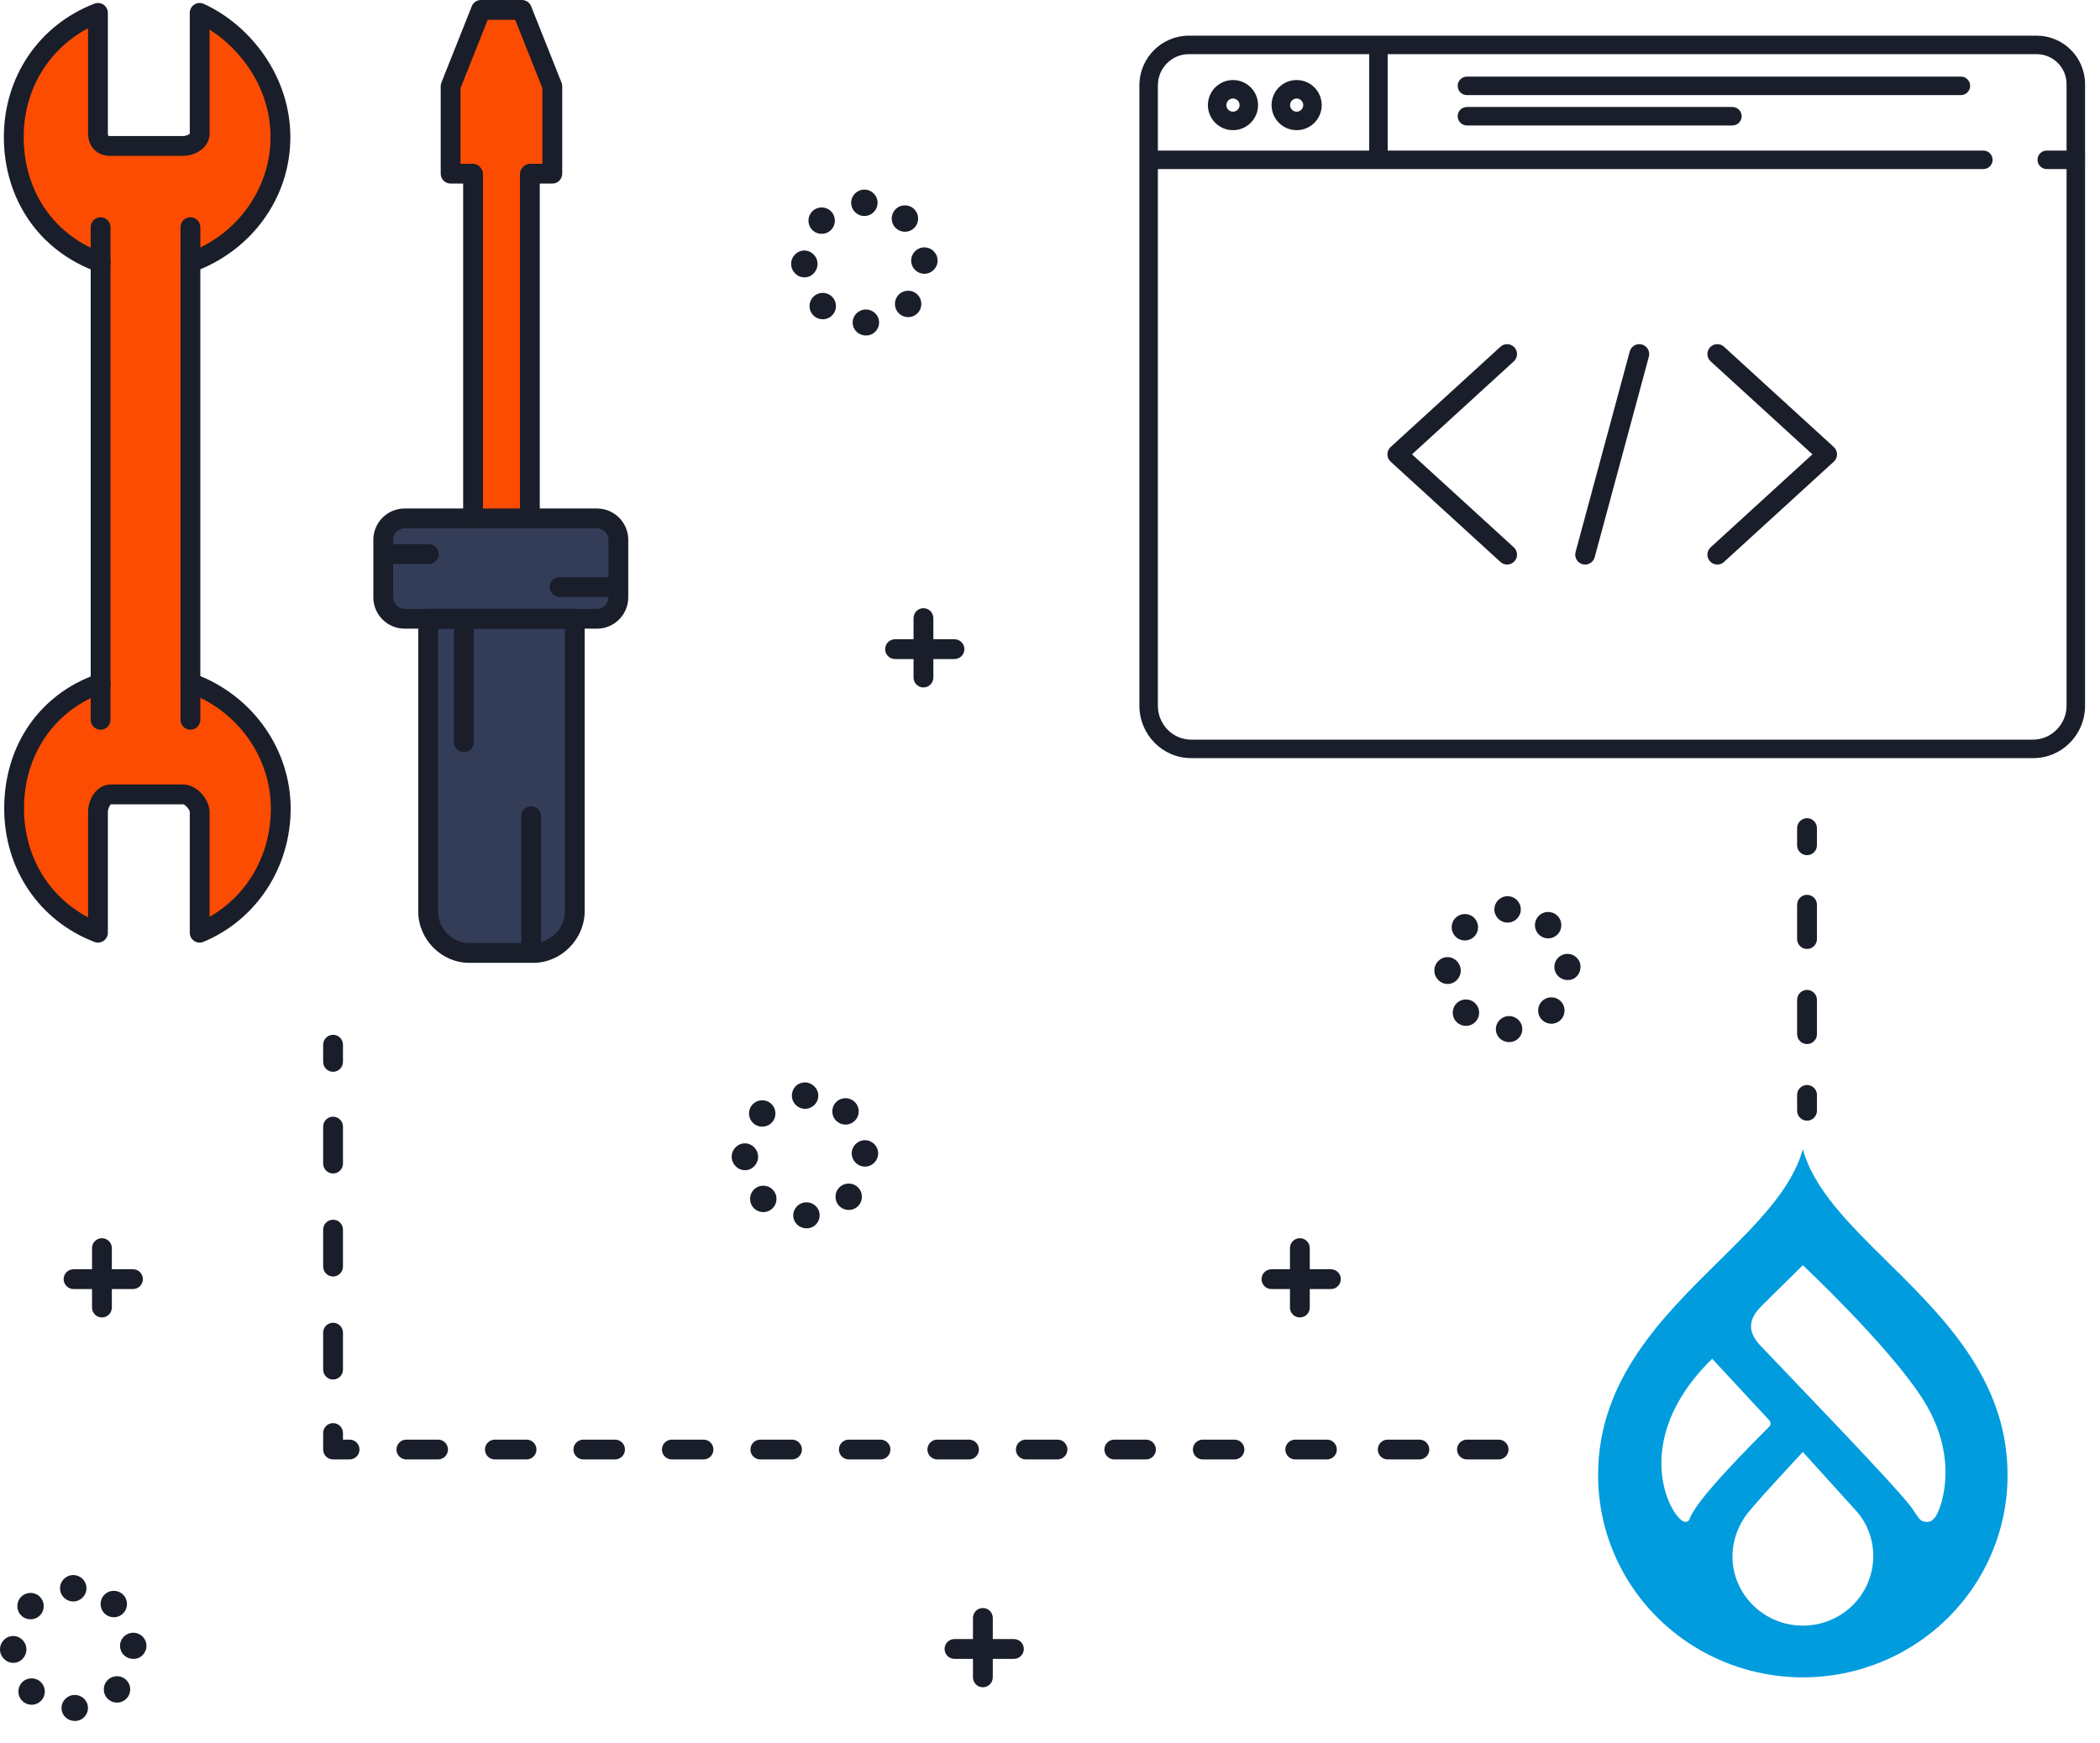 <?xml version="1.0" encoding="UTF-8"?>
<svg width="159px" height="132px" viewBox="0 0 159 132" version="1.1" xmlns="http://www.w3.org/2000/svg" xmlns:xlink="http://www.w3.org/1999/xlink">
    <title>Drupal As Frontend Icon</title>
    <g id="Page-1" stroke="none" stroke-width="1" fill="none" fill-rule="evenodd">
        <g id="Grahpics-&amp;-Icons-for-Capability-Pages" transform="translate(-956, -2497)">
            <g id="Drupal-Development" transform="translate(216, 106)">
                <g id="4-copy" transform="translate(740, 2388)">
                    <g id="Drupal-As-Frontend-Icon" transform="translate(0, 3)">
                        <g id="drupal-seeklogo.com" transform="translate(121, 87)" fill="#009CDE" fill-rule="nonzero">
                            <path d="M21.878,8.51 C19.028,5.7 16.309,3.021 15.5,0 C14.69,3.021 11.971,5.7 9.121,8.51 C4.846,12.723 8.27059541e-05,17.499 8.27059541e-05,24.661 C-0.018,30.135 2.932,35.201 7.735,37.943 C12.539,40.686 18.461,40.686 23.265,37.943 C28.068,35.201 31.018,30.135 31,24.661 C31,17.499 26.154,12.723 21.878,8.51 M6.588,28.224 C5.638,28.192 2.13,22.228 8.637,15.879 L12.943,20.518 C13.018,20.591 13.058,20.692 13.052,20.796 C13.047,20.899 12.997,20.996 12.914,21.06 C11.887,22.1 7.507,26.432 6.963,27.929 C6.851,28.239 6.687,28.227 6.588,28.224 M15.5,36.083 C14.086,36.083 12.73,35.529 11.731,34.543 C10.731,33.557 10.169,32.22 10.169,30.825 C10.189,29.55 10.659,28.322 11.498,27.352 C12.459,26.192 15.499,22.932 15.499,22.932 C15.499,22.932 18.493,26.24 19.494,27.341 C20.365,28.296 20.842,29.539 20.831,30.825 C20.831,33.729 18.444,36.083 15.5,36.083 M25.703,27.556 C25.588,27.804 25.328,28.218 24.976,28.23 C24.349,28.253 24.282,27.936 23.818,27.259 C22.801,25.774 13.921,16.62 12.26,14.85 C10.799,13.293 12.055,12.195 12.637,11.62 C13.367,10.898 15.499,8.796 15.499,8.796 C15.499,8.796 21.857,14.746 24.506,18.812 C27.154,22.877 26.241,26.395 25.703,27.556" id="Shape"></path>
                        </g>
                        <g id="Group">
                            <path d="M45.145,39.3 L30.591,39.3 C29.695,39.3 28.968,40.027 28.968,40.923 L28.968,45.277 C28.968,46.173 29.695,46.9 30.591,46.9 L45.145,46.9 C46.042,46.9 46.768,46.173 46.768,45.277 L46.768,40.923 C46.768,40.027 46.042,39.3 45.145,39.3" id="Fill-15" fill="#343D58"></path>
                            <path d="M32.368,69.021 C32.368,70.715 33.823,72.2 35.516,72.2 L40.384,72.2 C42.096,72.2 43.468,70.699 43.468,68.987 L43.468,46.9 L32.368,46.9 L32.368,69.021" id="Fill-16" fill="#343D58"></path>
                            <polyline id="Fill-22" fill="#F6CD2D" points="35.768 13.192 35.768 13.2 35.789 13.2 35.768 13.192"></polyline>
                            <polyline id="Fill-23" fill="#FC4C02" points="36.417 0.8 34.068 6.531 34.068 13.2 35.768 13.2 35.768 13.192 35.789 13.2 35.768 13.2 35.768 39.2 40.068 39.2 40.068 13.192 40.146 13.2 41.768 13.2 41.768 6.531 39.517 0.8 36.417 0.8"></polyline>
                            <path d="M14.368,51.705 L14.368,19.874 C18.368,18.437 21.184,14.727 21.184,10.377 C21.184,6.121 18.368,2.478 15.068,0.977 L15.068,10.118 C15.068,10.685 14.427,11.1 13.859,11.1 L8.338,11.1 C7.77,11.1 7.368,10.685 7.368,10.118 L7.368,0.977 C3.468,2.478 0.993,6.121 0.993,10.377 C0.993,14.732 3.468,18.445 7.568,19.879 L7.568,51.734 C3.468,53.18 1.018,56.881 1.018,61.219 C1.018,65.475 3.468,69.117 7.368,70.619 L7.368,61.478 C7.368,60.91 7.794,60.2 8.361,60.2 L13.883,60.2 C14.45,60.2 15.068,60.91 15.068,61.478 L15.068,70.619 C18.668,69.117 21.207,65.475 21.207,61.219 C21.207,56.851 18.368,53.129 14.368,51.705" id="Fill-24" fill="#FC4C02"></path>
                            <line x1="7.568" y1="19.9" x2="7.568" y2="17.2" id="Fill-25" fill="#F6CD2D"></line>
                            <line x1="14.368" y1="19.9" x2="14.368" y2="17.2" id="Fill-26" fill="#F6CD2D"></line>
                            <line x1="7.568" y1="54.5" x2="7.568" y2="51.7" id="Fill-27" fill="#F6CD2D"></line>
                            <line x1="14.368" y1="54.5" x2="14.368" y2="51.7" id="Fill-28" fill="#F6CD2D"></line>
                            <path d="M6.668,2.138 C3.668,3.73 1.793,6.795 1.793,10.377 C1.793,14.492 4.12,17.861 7.866,19.171 C8.167,19.276 8.368,19.56 8.368,19.879 L8.368,51.734 C8.368,52.052 8.168,52.336 7.868,52.442 C4.136,53.757 1.818,57.121 1.818,61.219 C1.818,64.804 3.668,67.869 6.668,69.457 L6.668,61.478 C6.668,60.474 7.349,59.4 8.361,59.4 L13.883,59.4 C14.933,59.4 15.868,60.562 15.868,61.478 L15.868,69.414 C18.768,67.77 20.507,64.668 20.507,61.219 C20.507,57.301 17.959,53.762 14.167,52.411 C13.868,52.305 13.668,52.022 13.668,51.705 L13.668,19.874 C13.668,19.558 13.867,19.275 14.165,19.168 C17.945,17.81 20.484,14.277 20.484,10.377 C20.484,6.705 18.268,3.759 15.868,2.238 L15.868,10.118 C15.868,11.157 14.825,11.8 13.859,11.8 L8.338,11.8 C7.355,11.8 6.668,11.108 6.668,10.118 L6.668,2.138 Z M7.418,71.369 C7.327,71.369 7.236,71.352 7.149,71.319 C5.093,70.527 3.367,69.162 2.159,67.371 C0.955,65.586 0.318,63.459 0.318,61.219 C0.318,56.651 2.768,52.866 6.868,51.217 L6.868,20.397 C4.968,19.617 3.326,18.329 2.174,16.647 C0.943,14.85 0.293,12.682 0.293,10.377 C0.293,8.139 0.934,6.011 2.147,4.223 C3.362,2.433 5.091,1.069 7.149,0.277 C7.379,0.188 7.639,0.219 7.843,0.358 C8.046,0.498 8.168,0.73 8.168,0.977 L8.168,10.118 C8.168,10.292 8.206,10.3 8.338,10.3 L13.859,10.3 C14.091,10.3 14.368,10.176 14.368,10.101 L14.368,0.977 C14.368,0.722 14.498,0.484 14.712,0.346 C14.927,0.208 15.197,0.188 15.429,0.294 C17.223,1.11 18.858,2.505 20.033,4.22 C21.309,6.085 21.984,8.213 21.984,10.377 C21.984,12.647 21.275,14.819 19.932,16.66 C18.723,18.318 17.068,19.599 15.168,20.389 L15.168,51.189 C19.268,52.877 22.007,56.843 22.007,61.219 C22.007,65.677 19.417,69.639 15.407,71.311 C15.175,71.408 14.911,71.382 14.702,71.243 C14.494,71.104 14.368,70.87 14.368,70.619 L14.368,61.478 C14.368,61.305 14.04,60.926 13.873,60.899 L8.393,60.9 C8.309,60.966 8.168,61.229 8.168,61.478 L8.168,70.619 C8.168,70.866 8.046,71.097 7.843,71.237 C7.716,71.324 7.568,71.369 7.418,71.369 L7.418,71.369 Z" id="Fill-564" fill="#191E2A"></path>
                            <path d="M7.618,20.65 C7.204,20.65 6.868,20.314 6.868,19.9 L6.868,17.2 C6.868,16.786 7.204,16.45 7.618,16.45 C8.032,16.45 8.368,16.786 8.368,17.2 L8.368,19.9 C8.368,20.314 8.032,20.65 7.618,20.65" id="Fill-565" fill="#191E2A"></path>
                            <path d="M14.418,20.65 C14.004,20.65 13.668,20.314 13.668,19.9 L13.668,17.2 C13.668,16.786 14.004,16.45 14.418,16.45 C14.832,16.45 15.168,16.786 15.168,17.2 L15.168,19.9 C15.168,20.314 14.832,20.65 14.418,20.65" id="Fill-566" fill="#191E2A"></path>
                            <path d="M7.618,55.25 C7.204,55.25 6.868,54.914 6.868,54.5 L6.868,51.7 C6.868,51.286 7.204,50.95 7.618,50.95 C8.032,50.95 8.368,51.286 8.368,51.7 L8.368,54.5 C8.368,54.914 8.032,55.25 7.618,55.25" id="Fill-567" fill="#191E2A"></path>
                            <path d="M14.418,55.25 C14.004,55.25 13.668,54.914 13.668,54.5 L13.668,51.7 C13.668,51.286 14.004,50.95 14.418,50.95 C14.832,50.95 15.168,51.286 15.168,51.7 L15.168,54.5 C15.168,54.914 14.832,55.25 14.418,55.25" id="Fill-568" fill="#191E2A"></path>
                            <path d="M46.068,40.873 C46.068,40.391 45.677,40 45.195,40 L30.641,40 C30.159,40 29.768,40.391 29.768,40.873 L29.768,45.227 C29.768,45.709 30.159,46.1 30.641,46.1 L45.195,46.1 C45.677,46.1 46.068,45.709 46.068,45.227 L46.068,40.873 Z M47.568,45.227 C47.568,46.538 46.506,47.6 45.195,47.6 L30.641,47.6 C29.331,47.6 28.268,46.538 28.268,45.227 L28.268,40.873 C28.268,39.562 29.331,38.5 30.641,38.5 L45.195,38.5 C46.506,38.5 47.568,39.562 47.568,40.873 L47.568,45.227 L47.568,45.227 Z" id="Fill-569" fill="#191E2A"></path>
                            <path d="M33.168,47.6 L33.168,69.021 C33.168,70.311 34.243,71.4 35.516,71.4 L40.384,71.4 C41.676,71.4 42.768,70.295 42.768,68.987 L42.768,47.6 L33.168,47.6 Z M40.384,72.9 L35.516,72.9 C33.43,72.9 31.668,71.124 31.668,69.021 L31.668,46.85 C31.668,46.436 32.004,46.1 32.418,46.1 L43.518,46.1 C43.932,46.1 44.268,46.436 44.268,46.85 L44.268,68.987 C44.268,71.108 42.489,72.9 40.384,72.9 L40.384,72.9 Z" id="Fill-570" fill="#191E2A"></path>
                            <path d="M32.468,42.7 L29.768,42.7 C29.354,42.7 29.018,42.364 29.018,41.95 C29.018,41.536 29.354,41.2 29.768,41.2 L32.468,41.2 C32.882,41.2 33.218,41.536 33.218,41.95 C33.218,42.364 32.882,42.7 32.468,42.7" id="Fill-571" fill="#191E2A"></path>
                            <path d="M46.168,45.2 L42.368,45.2 C41.954,45.2 41.618,44.864 41.618,44.45 C41.618,44.036 41.954,43.7 42.368,43.7 L46.168,43.7 C46.582,43.7 46.918,44.036 46.918,44.45 C46.918,44.864 46.582,45.2 46.168,45.2" id="Fill-572" fill="#191E2A"></path>
                            <path d="M35.118,56.95 C34.704,56.95 34.368,56.614 34.368,56.2 L34.368,47.2 C34.368,46.786 34.704,46.45 35.118,46.45 C35.532,46.45 35.868,46.786 35.868,47.2 L35.868,56.2 C35.868,56.614 35.532,56.95 35.118,56.95" id="Fill-573" fill="#191E2A"></path>
                            <path d="M40.218,72.15 C39.804,72.15 39.468,71.814 39.468,71.4 L39.468,61.8 C39.468,61.386 39.804,61.05 40.218,61.05 C40.632,61.05 40.968,61.386 40.968,61.8 L40.968,71.4 C40.968,71.814 40.632,72.15 40.218,72.15" id="Fill-574" fill="#191E2A"></path>
                            <path d="M40.118,39.95 C39.704,39.95 39.368,39.614 39.368,39.2 L39.368,13.192 C39.368,13.047 39.41,12.905 39.489,12.784 L39.517,12.741 C39.655,12.528 39.892,12.4 40.146,12.4 L41.068,12.4 L41.068,6.675 L39.008,1.5 L36.926,1.5 L34.868,6.675 L34.868,12.4 L35.789,12.4 C36.033,12.4 36.263,12.519 36.403,12.72 L36.432,12.762 C36.521,12.888 36.568,13.038 36.568,13.192 L36.568,39.2 C36.568,39.614 36.232,39.95 35.818,39.95 C35.404,39.95 35.068,39.614 35.068,39.2 L35.068,13.9 L34.118,13.9 C33.704,13.9 33.368,13.564 33.368,13.15 L33.368,6.531 C33.368,6.436 33.386,6.342 33.421,6.254 L35.72,0.473 C35.834,0.187 36.11,0 36.417,0 L39.517,0 C39.824,0 40.1,0.187 40.214,0.473 L42.515,6.254 C42.55,6.342 42.568,6.436 42.568,6.531 L42.568,13.15 C42.568,13.564 42.232,13.9 41.818,13.9 L40.868,13.9 L40.868,39.2 C40.868,39.614 40.532,39.95 40.118,39.95" id="Fill-575" fill="#191E2A"></path>
                            <path d="M114.11,42.744 C113.93,42.744 113.749,42.679 113.605,42.547 L105.291,34.954 C105.136,34.812 105.047,34.611 105.047,34.4 C105.047,34.189 105.136,33.988 105.291,33.846 L113.605,26.253 C113.911,25.973 114.385,25.995 114.664,26.3 C114.944,26.606 114.922,27.081 114.616,27.36 L106.909,34.4 L114.616,41.44 C114.922,41.719 114.944,42.194 114.664,42.5 C114.516,42.661 114.314,42.744 114.11,42.744" id="Fill-581" fill="#191E2A"></path>
                            <path d="M130.026,42.744 C129.823,42.744 129.62,42.662 129.472,42.5 C129.193,42.194 129.214,41.719 129.52,41.44 L137.227,34.4 L129.52,27.36 C129.214,27.081 129.193,26.606 129.472,26.3 C129.752,25.994 130.226,25.973 130.532,26.253 L138.845,33.846 C139.001,33.988 139.089,34.189 139.089,34.4 C139.089,34.611 139.001,34.812 138.845,34.954 L130.532,42.547 C130.388,42.679 130.207,42.744 130.026,42.744" id="Fill-582" fill="#191E2A"></path>
                            <path d="M120.018,42.744 C119.953,42.744 119.887,42.736 119.822,42.718 C119.422,42.61 119.185,42.198 119.293,41.798 L123.395,26.611 C123.503,26.211 123.915,25.974 124.315,26.082 C124.714,26.19 124.951,26.602 124.843,27.002 L120.741,42.189 C120.651,42.524 120.348,42.744 120.018,42.744" id="Fill-583" fill="#191E2A"></path>
                            <path d="M90.012,4.1 C88.72,4.1 87.668,5.16 87.668,6.464 L87.668,53.43 C87.668,54.847 88.794,56 90.178,56 L153.953,56 C155.316,56 156.468,54.83 156.468,53.445 L156.468,6.366 C156.468,5.117 155.451,4.1 154.202,4.1 L90.012,4.1 Z M153.953,57.4 L90.178,57.4 C88.022,57.4 86.268,55.619 86.268,53.43 L86.268,6.464 C86.268,4.389 87.948,2.7 90.012,2.7 L154.202,2.7 C156.223,2.7 157.868,4.345 157.868,6.366 L157.868,53.445 C157.868,55.626 156.112,57.4 153.953,57.4 L153.953,57.4 Z" id="Fill-584" fill="#191E2A"></path>
                            <path d="M150.168,12.8 L87.068,12.8 C86.682,12.8 86.368,12.487 86.368,12.1 C86.368,11.713 86.682,11.4 87.068,11.4 L150.168,11.4 C150.555,11.4 150.868,11.713 150.868,12.1 C150.868,12.487 150.555,12.8 150.168,12.8" id="Fill-585" fill="#191E2A"></path>
                            <path d="M104.368,12.4 C103.982,12.4 103.668,12.087 103.668,11.7 L103.668,3.8 C103.668,3.413 103.982,3.1 104.368,3.1 C104.755,3.1 105.068,3.413 105.068,3.8 L105.068,11.7 C105.068,12.087 104.755,12.4 104.368,12.4" id="Fill-586" fill="#191E2A"></path>
                            <path d="M93.354,7.459 C93.079,7.459 92.855,7.682 92.855,7.957 C92.855,8.232 93.079,8.456 93.354,8.456 C93.629,8.456 93.853,8.232 93.853,7.957 C93.853,7.682 93.629,7.459 93.354,7.459 Z M93.354,9.856 C92.307,9.856 91.455,9.004 91.455,7.957 C91.455,6.91 92.307,6.059 93.354,6.059 C94.401,6.059 95.253,6.91 95.253,7.957 C95.253,9.004 94.401,9.856 93.354,9.856 L93.354,9.856 Z" id="Fill-587" fill="#191E2A"></path>
                            <path d="M98.174,7.459 C97.9,7.459 97.676,7.682 97.676,7.957 C97.676,8.232 97.9,8.456 98.174,8.456 C98.449,8.456 98.673,8.232 98.673,7.957 C98.673,7.682 98.449,7.459 98.174,7.459 Z M98.174,9.856 C97.128,9.856 96.276,9.004 96.276,7.957 C96.276,6.91 97.128,6.059 98.174,6.059 C99.221,6.059 100.073,6.91 100.073,7.957 C100.073,9.004 99.221,9.856 98.174,9.856 L98.174,9.856 Z" id="Fill-588" fill="#191E2A"></path>
                            <path d="M148.468,7.2 L111.068,7.2 C110.682,7.2 110.368,6.887 110.368,6.5 C110.368,6.113 110.682,5.8 111.068,5.8 L148.468,5.8 C148.855,5.8 149.168,6.113 149.168,6.5 C149.168,6.887 148.855,7.2 148.468,7.2" id="Fill-589" fill="#191E2A"></path>
                            <path d="M131.168,9.5 L111.068,9.5 C110.682,9.5 110.368,9.187 110.368,8.8 C110.368,8.413 110.682,8.1 111.068,8.1 L131.168,8.1 C131.555,8.1 131.868,8.413 131.868,8.8 C131.868,9.187 131.555,9.5 131.168,9.5" id="Fill-590" fill="#191E2A"></path>
                            <path d="M157.168,12.8 L154.968,12.8 C154.582,12.8 154.268,12.487 154.268,12.1 C154.268,11.713 154.582,11.4 154.968,11.4 L157.168,11.4 C157.555,11.4 157.868,11.713 157.868,12.1 C157.868,12.487 157.555,12.8 157.168,12.8" id="Fill-591" fill="#191E2A"></path>
                            <path d="M25.218,81.15 C24.804,81.15 24.468,80.814 24.468,80.4 L24.468,79.1 C24.468,78.686 24.804,78.35 25.218,78.35 C25.632,78.35 25.968,78.686 25.968,79.1 L25.968,80.4 C25.968,80.814 25.632,81.15 25.218,81.15" id="Fill-592" fill="#191E2A"></path>
                            <path d="M25.218,88.85 C24.804,88.85 24.468,88.514 24.468,88.1 L24.468,85.3 C24.468,84.886 24.804,84.55 25.218,84.55 C25.632,84.55 25.968,84.886 25.968,85.3 L25.968,88.1 C25.968,88.514 25.632,88.85 25.218,88.85 Z M25.218,96.65 C24.804,96.65 24.468,96.314 24.468,95.9 L24.468,93.1 C24.468,92.686 24.804,92.35 25.218,92.35 C25.632,92.35 25.968,92.686 25.968,93.1 L25.968,95.9 C25.968,96.314 25.632,96.65 25.218,96.65 Z M25.218,104.45 C24.804,104.45 24.468,104.114 24.468,103.7 L24.468,100.9 C24.468,100.486 24.804,100.15 25.218,100.15 C25.632,100.15 25.968,100.486 25.968,100.9 L25.968,103.7 C25.968,104.114 25.632,104.45 25.218,104.45 L25.218,104.45 Z" id="Fill-593" fill="#191E2A"></path>
                            <path d="M26.468,110.5 L25.218,110.5 C24.804,110.5 24.468,110.164 24.468,109.75 L24.468,108.5 C24.468,108.086 24.804,107.75 25.218,107.75 C25.632,107.75 25.968,108.086 25.968,108.5 L25.968,109 L26.468,109 C26.882,109 27.218,109.336 27.218,109.75 C27.218,110.164 26.882,110.5 26.468,110.5" id="Fill-594" fill="#191E2A"></path>
                            <path d="M33.168,110.5 L30.768,110.5 C30.354,110.5 30.018,110.164 30.018,109.75 C30.018,109.336 30.354,109 30.768,109 L33.168,109 C33.582,109 33.918,109.336 33.918,109.75 C33.918,110.164 33.582,110.5 33.168,110.5 Z M39.868,110.5 L37.468,110.5 C37.054,110.5 36.718,110.164 36.718,109.75 C36.718,109.336 37.054,109 37.468,109 L39.868,109 C40.282,109 40.618,109.336 40.618,109.75 C40.618,110.164 40.282,110.5 39.868,110.5 Z M46.568,110.5 L44.168,110.5 C43.754,110.5 43.418,110.164 43.418,109.75 C43.418,109.336 43.754,109 44.168,109 L46.568,109 C46.982,109 47.318,109.336 47.318,109.75 C47.318,110.164 46.982,110.5 46.568,110.5 Z M53.268,110.5 L50.868,110.5 C50.454,110.5 50.118,110.164 50.118,109.75 C50.118,109.336 50.454,109 50.868,109 L53.268,109 C53.682,109 54.018,109.336 54.018,109.75 C54.018,110.164 53.682,110.5 53.268,110.5 Z M59.968,110.5 L57.568,110.5 C57.154,110.5 56.818,110.164 56.818,109.75 C56.818,109.336 57.154,109 57.568,109 L59.968,109 C60.382,109 60.718,109.336 60.718,109.75 C60.718,110.164 60.382,110.5 59.968,110.5 Z M66.668,110.5 L64.268,110.5 C63.854,110.5 63.518,110.164 63.518,109.75 C63.518,109.336 63.854,109 64.268,109 L66.668,109 C67.082,109 67.418,109.336 67.418,109.75 C67.418,110.164 67.082,110.5 66.668,110.5 Z M73.368,110.5 L70.968,110.5 C70.554,110.5 70.218,110.164 70.218,109.75 C70.218,109.336 70.554,109 70.968,109 L73.368,109 C73.782,109 74.118,109.336 74.118,109.75 C74.118,110.164 73.782,110.5 73.368,110.5 Z M80.068,110.5 L77.668,110.5 C77.254,110.5 76.918,110.164 76.918,109.75 C76.918,109.336 77.254,109 77.668,109 L80.068,109 C80.482,109 80.818,109.336 80.818,109.75 C80.818,110.164 80.482,110.5 80.068,110.5 Z M86.768,110.5 L84.368,110.5 C83.954,110.5 83.618,110.164 83.618,109.75 C83.618,109.336 83.954,109 84.368,109 L86.768,109 C87.182,109 87.518,109.336 87.518,109.75 C87.518,110.164 87.182,110.5 86.768,110.5 Z M93.468,110.5 L91.068,110.5 C90.654,110.5 90.318,110.164 90.318,109.75 C90.318,109.336 90.654,109 91.068,109 L93.468,109 C93.882,109 94.218,109.336 94.218,109.75 C94.218,110.164 93.882,110.5 93.468,110.5 Z M100.468,110.5 L98.068,110.5 C97.654,110.5 97.318,110.164 97.318,109.75 C97.318,109.336 97.654,109 98.068,109 L100.468,109 C100.882,109 101.218,109.336 101.218,109.75 C101.218,110.164 100.882,110.5 100.468,110.5 Z M107.468,110.5 L105.068,110.5 C104.654,110.5 104.318,110.164 104.318,109.75 C104.318,109.336 104.654,109 105.068,109 L107.468,109 C107.882,109 108.218,109.336 108.218,109.75 C108.218,110.164 107.882,110.5 107.468,110.5 Z M113.468,110.5 L111.068,110.5 C110.654,110.5 110.318,110.164 110.318,109.75 C110.318,109.336 110.654,109 111.068,109 L113.468,109 C113.882,109 114.218,109.336 114.218,109.75 C114.218,110.164 113.882,110.5 113.468,110.5 Z" id="Fill-595" fill="#191E2A"></path>
                            <path d="M136.818,84.85 C136.404,84.85 136.068,84.514 136.068,84.1 L136.068,82.9 C136.068,82.486 136.404,82.15 136.818,82.15 C137.232,82.15 137.568,82.486 137.568,82.9 L137.568,84.1 C137.568,84.514 137.232,84.85 136.818,84.85" id="Fill-597" fill="#191E2A"></path>
                            <path d="M136.818,71.85 C136.404,71.85 136.068,71.514 136.068,71.1 L136.068,68.5 C136.068,68.086 136.404,67.75 136.818,67.75 C137.232,67.75 137.568,68.086 137.568,68.5 L137.568,71.1 C137.568,71.514 137.232,71.85 136.818,71.85 Z M136.818,79.05 C136.404,79.05 136.068,78.714 136.068,78.3 L136.068,75.7 C136.068,75.286 136.404,74.95 136.818,74.95 C137.232,74.95 137.568,75.286 137.568,75.7 L137.568,78.3 C137.568,78.714 137.232,79.05 136.818,79.05 L136.818,79.05 Z" id="Fill-598" fill="#191E2A"></path>
                            <path d="M136.818,64.75 C136.404,64.75 136.068,64.414 136.068,64 L136.068,62.7 C136.068,62.286 136.404,61.95 136.818,61.95 C137.232,61.95 137.568,62.286 137.568,62.7 L137.568,64 C137.568,64.414 137.232,64.75 136.818,64.75" id="Fill-599" fill="#191E2A"></path>
                            <path d="M98.418,99.75 C98.004,99.75 97.668,99.414 97.668,99 L97.668,94.5 C97.668,94.086 98.004,93.75 98.418,93.75 C98.832,93.75 99.168,94.086 99.168,94.5 L99.168,99 C99.168,99.414 98.832,99.75 98.418,99.75" id="Fill-600" fill="#191E2A"></path>
                            <path d="M100.768,97.6 L96.268,97.6 C95.854,97.6 95.518,97.264 95.518,96.85 C95.518,96.436 95.854,96.1 96.268,96.1 L100.768,96.1 C101.182,96.1 101.518,96.436 101.518,96.85 C101.518,97.264 101.182,97.6 100.768,97.6" id="Fill-601" fill="#191E2A"></path>
                            <path d="M69.918,52.05 C69.504,52.05 69.168,51.714 69.168,51.3 L69.168,46.8 C69.168,46.386 69.504,46.05 69.918,46.05 C70.332,46.05 70.668,46.386 70.668,46.8 L70.668,51.3 C70.668,51.714 70.332,52.05 69.918,52.05" id="Fill-602" fill="#191E2A"></path>
                            <path d="M72.268,49.9 L67.768,49.9 C67.354,49.9 67.018,49.564 67.018,49.15 C67.018,48.736 67.354,48.4 67.768,48.4 L72.268,48.4 C72.682,48.4 73.018,48.736 73.018,49.15 C73.018,49.564 72.682,49.9 72.268,49.9" id="Fill-603" fill="#191E2A"></path>
                            <path d="M7.718,99.75 C7.304,99.75 6.968,99.414 6.968,99 L6.968,94.5 C6.968,94.086 7.304,93.75 7.718,93.75 C8.132,93.75 8.468,94.086 8.468,94.5 L8.468,99 C8.468,99.414 8.132,99.75 7.718,99.75" id="Fill-604" fill="#191E2A"></path>
                            <path d="M10.068,97.6 L5.568,97.6 C5.154,97.6 4.818,97.264 4.818,96.85 C4.818,96.436 5.154,96.1 5.568,96.1 L10.068,96.1 C10.482,96.1 10.818,96.436 10.818,96.85 C10.818,97.264 10.482,97.6 10.068,97.6" id="Fill-605" fill="#191E2A"></path>
                            <path d="M74.418,127.75 C74.004,127.75 73.668,127.414 73.668,127 L73.668,122.5 C73.668,122.086 74.004,121.75 74.418,121.75 C74.832,121.75 75.168,122.086 75.168,122.5 L75.168,127 C75.168,127.414 74.832,127.75 74.418,127.75" id="Fill-606" fill="#191E2A"></path>
                            <path d="M76.768,125.6 L72.268,125.6 C71.854,125.6 71.518,125.264 71.518,124.85 C71.518,124.436 71.854,124.1 72.268,124.1 L76.768,124.1 C77.182,124.1 77.518,124.436 77.518,124.85 C77.518,125.264 77.182,125.6 76.768,125.6" id="Fill-607" fill="#191E2A"></path>
                            <path d="M64.446,15.354 C64.446,14.802 64.893,14.355 65.446,14.355 C65.998,14.355 66.446,14.802 66.446,15.354 C66.446,15.907 65.998,16.354 65.446,16.354 C64.893,16.354 64.446,15.907 64.446,15.354 Z M67.84,17.285 C67.433,16.912 67.405,16.279 67.779,15.872 C68.152,15.465 68.784,15.438 69.192,15.811 C69.599,16.184 69.626,16.817 69.253,17.224 C69.056,17.439 68.786,17.548 68.515,17.548 C68.274,17.548 68.032,17.461 67.84,17.285 Z M61.508,17.417 C61.116,17.029 61.112,16.396 61.5,16.003 C61.888,15.61 62.521,15.606 62.914,15.994 C63.307,16.382 63.311,17.016 62.923,17.409 C62.727,17.607 62.469,17.706 62.211,17.706 C61.957,17.706 61.703,17.61 61.508,17.417 Z M68.989,19.766 C68.968,19.214 69.399,18.75 69.951,18.73 C70.503,18.71 70.967,19.14 70.987,19.692 C71.008,20.244 70.577,20.708 70.025,20.728 C70.013,20.729 70,20.729 69.988,20.729 C69.452,20.729 69.009,20.306 68.989,19.766 Z M59.9,19.991 C59.894,19.439 60.336,18.975 60.888,18.968 C61.44,18.961 61.893,19.419 61.9,19.972 C61.907,20.524 61.465,21 60.913,21 C60.908,21 60.904,21 60.9,21 C60.353,21 59.907,20.538 59.9,19.991 Z M68.074,23.741 C67.672,23.363 67.652,22.73 68.03,22.327 C68.408,21.925 69.041,21.905 69.444,22.283 C69.846,22.662 69.866,23.294 69.488,23.697 C69.291,23.906 69.025,24.012 68.759,24.012 C68.513,24.012 68.267,23.922 68.074,23.741 Z M61.599,23.894 C61.201,23.511 61.189,22.878 61.572,22.48 C61.955,22.082 62.588,22.071 62.986,22.454 C63.384,22.837 63.396,23.47 63.012,23.868 C62.816,24.072 62.554,24.174 62.292,24.174 C62.042,24.174 61.792,24.081 61.599,23.894 Z M64.56,24.447 C64.546,23.895 64.983,23.447 65.535,23.434 C66.087,23.42 66.545,23.84 66.559,24.392 C66.573,24.945 66.136,25.4 65.584,25.4 C65.576,25.4 65.567,25.4 65.559,25.4 C65.018,25.4 64.573,24.99 64.56,24.447 L64.56,24.447 Z" id="Fill-608" fill="#191E2A"></path>
                            <path d="M59.957,82.954 C59.957,82.402 60.368,81.954 60.968,81.954 L60.968,81.955 C61.468,81.955 61.957,82.402 61.957,82.954 C61.957,83.507 61.509,83.954 60.957,83.954 C60.404,83.954 59.957,83.507 59.957,82.954 Z M63.34,84.885 C62.933,84.512 62.906,83.879 63.279,83.472 C63.652,83.065 64.284,83.037 64.692,83.411 C65.099,83.784 65.126,84.416 64.753,84.823 C64.556,85.039 64.286,85.148 64.016,85.148 C63.774,85.148 63.532,85.061 63.34,84.885 Z M57.009,85.017 C56.616,84.629 56.612,83.996 57,83.603 C57.388,83.21 58.021,83.206 58.414,83.594 C58.807,83.982 58.811,84.616 58.423,85.009 C58.227,85.207 57.969,85.306 57.711,85.306 C57.458,85.306 57.204,85.21 57.009,85.017 Z M64.489,87.366 C64.468,86.814 64.899,86.35 65.451,86.33 C66.003,86.31 66.467,86.74 66.487,87.292 C66.508,87.844 66.077,88.308 65.525,88.328 C65.512,88.329 65.5,88.329 65.487,88.329 C64.952,88.329 64.509,87.905 64.489,87.366 Z M55.4,87.591 C55.394,87.039 55.836,86.575 56.388,86.568 C56.94,86.561 57.393,87.019 57.4,87.572 C57.407,88.124 56.965,88.6 56.412,88.6 C56.408,88.6 56.404,88.6 56.4,88.6 C55.854,88.6 55.407,88.139 55.4,87.591 Z M63.574,91.341 C63.172,90.963 63.152,90.33 63.53,89.927 C63.908,89.525 64.541,89.505 64.944,89.883 C65.346,90.261 65.366,90.894 64.988,91.297 C64.791,91.506 64.525,91.612 64.259,91.612 C64.013,91.612 63.767,91.522 63.574,91.341 Z M57.099,91.494 C56.701,91.111 56.689,90.478 57.072,90.08 C57.455,89.682 58.088,89.671 58.486,90.054 C58.884,90.437 58.896,91.07 58.512,91.468 C58.316,91.672 58.054,91.774 57.792,91.774 C57.543,91.774 57.292,91.681 57.099,91.494 Z M60.06,92.047 C60.046,91.495 60.483,91.047 61.035,91.034 C61.587,91.02 62.045,91.439 62.059,91.992 C62.073,92.544 61.636,93 61.084,93 C61.076,93 61.067,93 61.059,93 C60.518,93 60.073,92.59 60.06,92.047 L60.06,92.047 Z" id="Fill-609" fill="#191E2A"></path>
                            <path d="M4.546,120.254 C4.546,119.702 4.993,119.255 5.546,119.255 C6.098,119.255 6.546,119.702 6.546,120.254 C6.546,120.807 6.098,121.254 5.546,121.254 C4.993,121.254 4.546,120.807 4.546,120.254 Z M7.94,122.185 C7.533,121.812 7.506,121.179 7.879,120.772 C8.252,120.365 8.884,120.338 9.292,120.711 C9.699,121.084 9.726,121.716 9.353,122.124 C9.156,122.339 8.886,122.448 8.616,122.448 C8.374,122.448 8.132,122.361 7.94,122.185 Z M1.609,122.317 C1.216,121.929 1.212,121.296 1.6,120.903 C1.988,120.51 2.621,120.506 3.014,120.894 C3.407,121.282 3.411,121.916 3.023,122.309 C2.827,122.507 2.569,122.606 2.311,122.606 C2.057,122.606 1.803,122.51 1.609,122.317 Z M9.089,124.651 C9.068,124.099 9.499,123.643 10.051,123.623 C10.603,123.602 11.067,124.022 11.087,124.574 C11.108,125.126 10.677,125.6 10.125,125.6 C10.113,125.6 10.1,125.6 10.088,125.6 C9.552,125.6 9.109,125.192 9.089,124.651 Z M6.03697391e-05,124.891 C-0.006,124.339 0.436,123.875 0.988,123.868 C1.54,123.861 1.993,124.319 2,124.872 C2.007,125.424 1.565,125.9 1.013,125.9 C1.008,125.9 1.004,125.9 1,125.9 C0.454,125.9 0.007,125.439 6.03697391e-05,124.891 Z M8.174,128.641 C7.772,128.263 7.752,127.63 8.13,127.227 C8.508,126.825 9.141,126.805 9.544,127.183 C9.946,127.561 9.966,128.194 9.588,128.597 C9.391,128.806 9.125,128.912 8.859,128.912 C8.613,128.912 8.367,128.822 8.174,128.641 Z M1.699,128.794 C1.301,128.411 1.289,127.778 1.672,127.38 C2.055,126.982 2.688,126.971 3.086,127.354 C3.484,127.737 3.496,128.37 3.113,128.768 C2.916,128.972 2.654,129.074 2.392,129.074 C2.142,129.074 1.892,128.981 1.699,128.794 Z M4.66,129.347 C4.646,128.794 5.083,128.347 5.635,128.334 C6.187,128.32 6.645,128.74 6.659,129.292 C6.673,129.844 6.236,130.3 5.684,130.3 C5.675,130.3 5.667,130.3 5.659,130.3 C5.118,130.3 4.673,129.89 4.66,129.347 L4.66,129.347 Z" id="Fill-610" fill="#191E2A"></path>
                            <path d="M113.146,68.854 C113.146,68.302 113.593,67.855 114.146,67.855 C114.698,67.855 115.146,68.302 115.146,68.854 C115.146,69.407 114.698,69.854 114.146,69.854 C113.593,69.854 113.146,69.407 113.146,68.854 Z M116.54,70.785 C116.133,70.412 116.105,69.78 116.479,69.372 C116.852,68.965 117.484,68.937 117.892,69.311 C118.299,69.684 118.326,70.317 117.953,70.724 C117.756,70.939 117.486,71.048 117.216,71.048 C116.974,71.048 116.732,70.961 116.54,70.785 Z M110.209,70.917 C109.816,70.529 109.812,69.896 110.2,69.503 C110.588,69.11 111.221,69.106 111.614,69.494 C112.007,69.883 112.011,70.516 111.623,70.909 C111.427,71.107 111.169,71.206 110.911,71.206 C110.658,71.206 110.403,71.11 110.209,70.917 Z M117.689,73.251 L117.689,73.251 C117.668,72.699 118.09,72.243 118.642,72.223 C119.194,72.203 119.668,72.641 119.668,73.193 L119.668,73.192 C119.668,73.744 119.277,74.2 118.725,74.2 C118.712,74.2 118.7,74.2 118.687,74.2 C118.152,74.2 117.709,73.792 117.689,73.251 Z M108.6,73.491 C108.593,72.939 109.036,72.475 109.588,72.468 C110.14,72.461 110.593,72.919 110.6,73.472 C110.607,74.024 110.165,74.5 109.613,74.5 C109.608,74.5 109.604,74.5 109.6,74.5 C109.053,74.5 108.607,74.039 108.6,73.491 Z M116.774,77.241 C116.372,76.863 116.352,76.23 116.73,75.827 C117.108,75.425 117.741,75.405 118.144,75.783 C118.546,76.162 118.566,76.794 118.188,77.197 C117.991,77.406 117.725,77.512 117.459,77.512 C117.213,77.512 116.967,77.422 116.774,77.241 Z M110.298,77.394 L110.298,77.394 C109.9,77.011 109.889,76.378 110.272,75.98 C110.655,75.582 111.288,75.57 111.686,75.954 C112.084,76.337 112.096,76.97 111.712,77.368 C111.516,77.571 111.254,77.674 110.992,77.674 C110.742,77.674 110.492,77.581 110.298,77.394 Z M113.26,77.947 C113.246,77.395 113.683,76.947 114.235,76.933 C114.787,76.92 115.246,77.34 115.259,77.892 C115.272,78.444 114.836,78.9 114.284,78.9 C114.275,78.9 114.267,78.9 114.259,78.9 C113.718,78.9 113.273,78.49 113.26,77.947 L113.26,77.947 Z" id="Fill-611" fill="#191E2A"></path>
                        </g>
                    </g>
                </g>
            </g>
        </g>
    </g>
</svg>